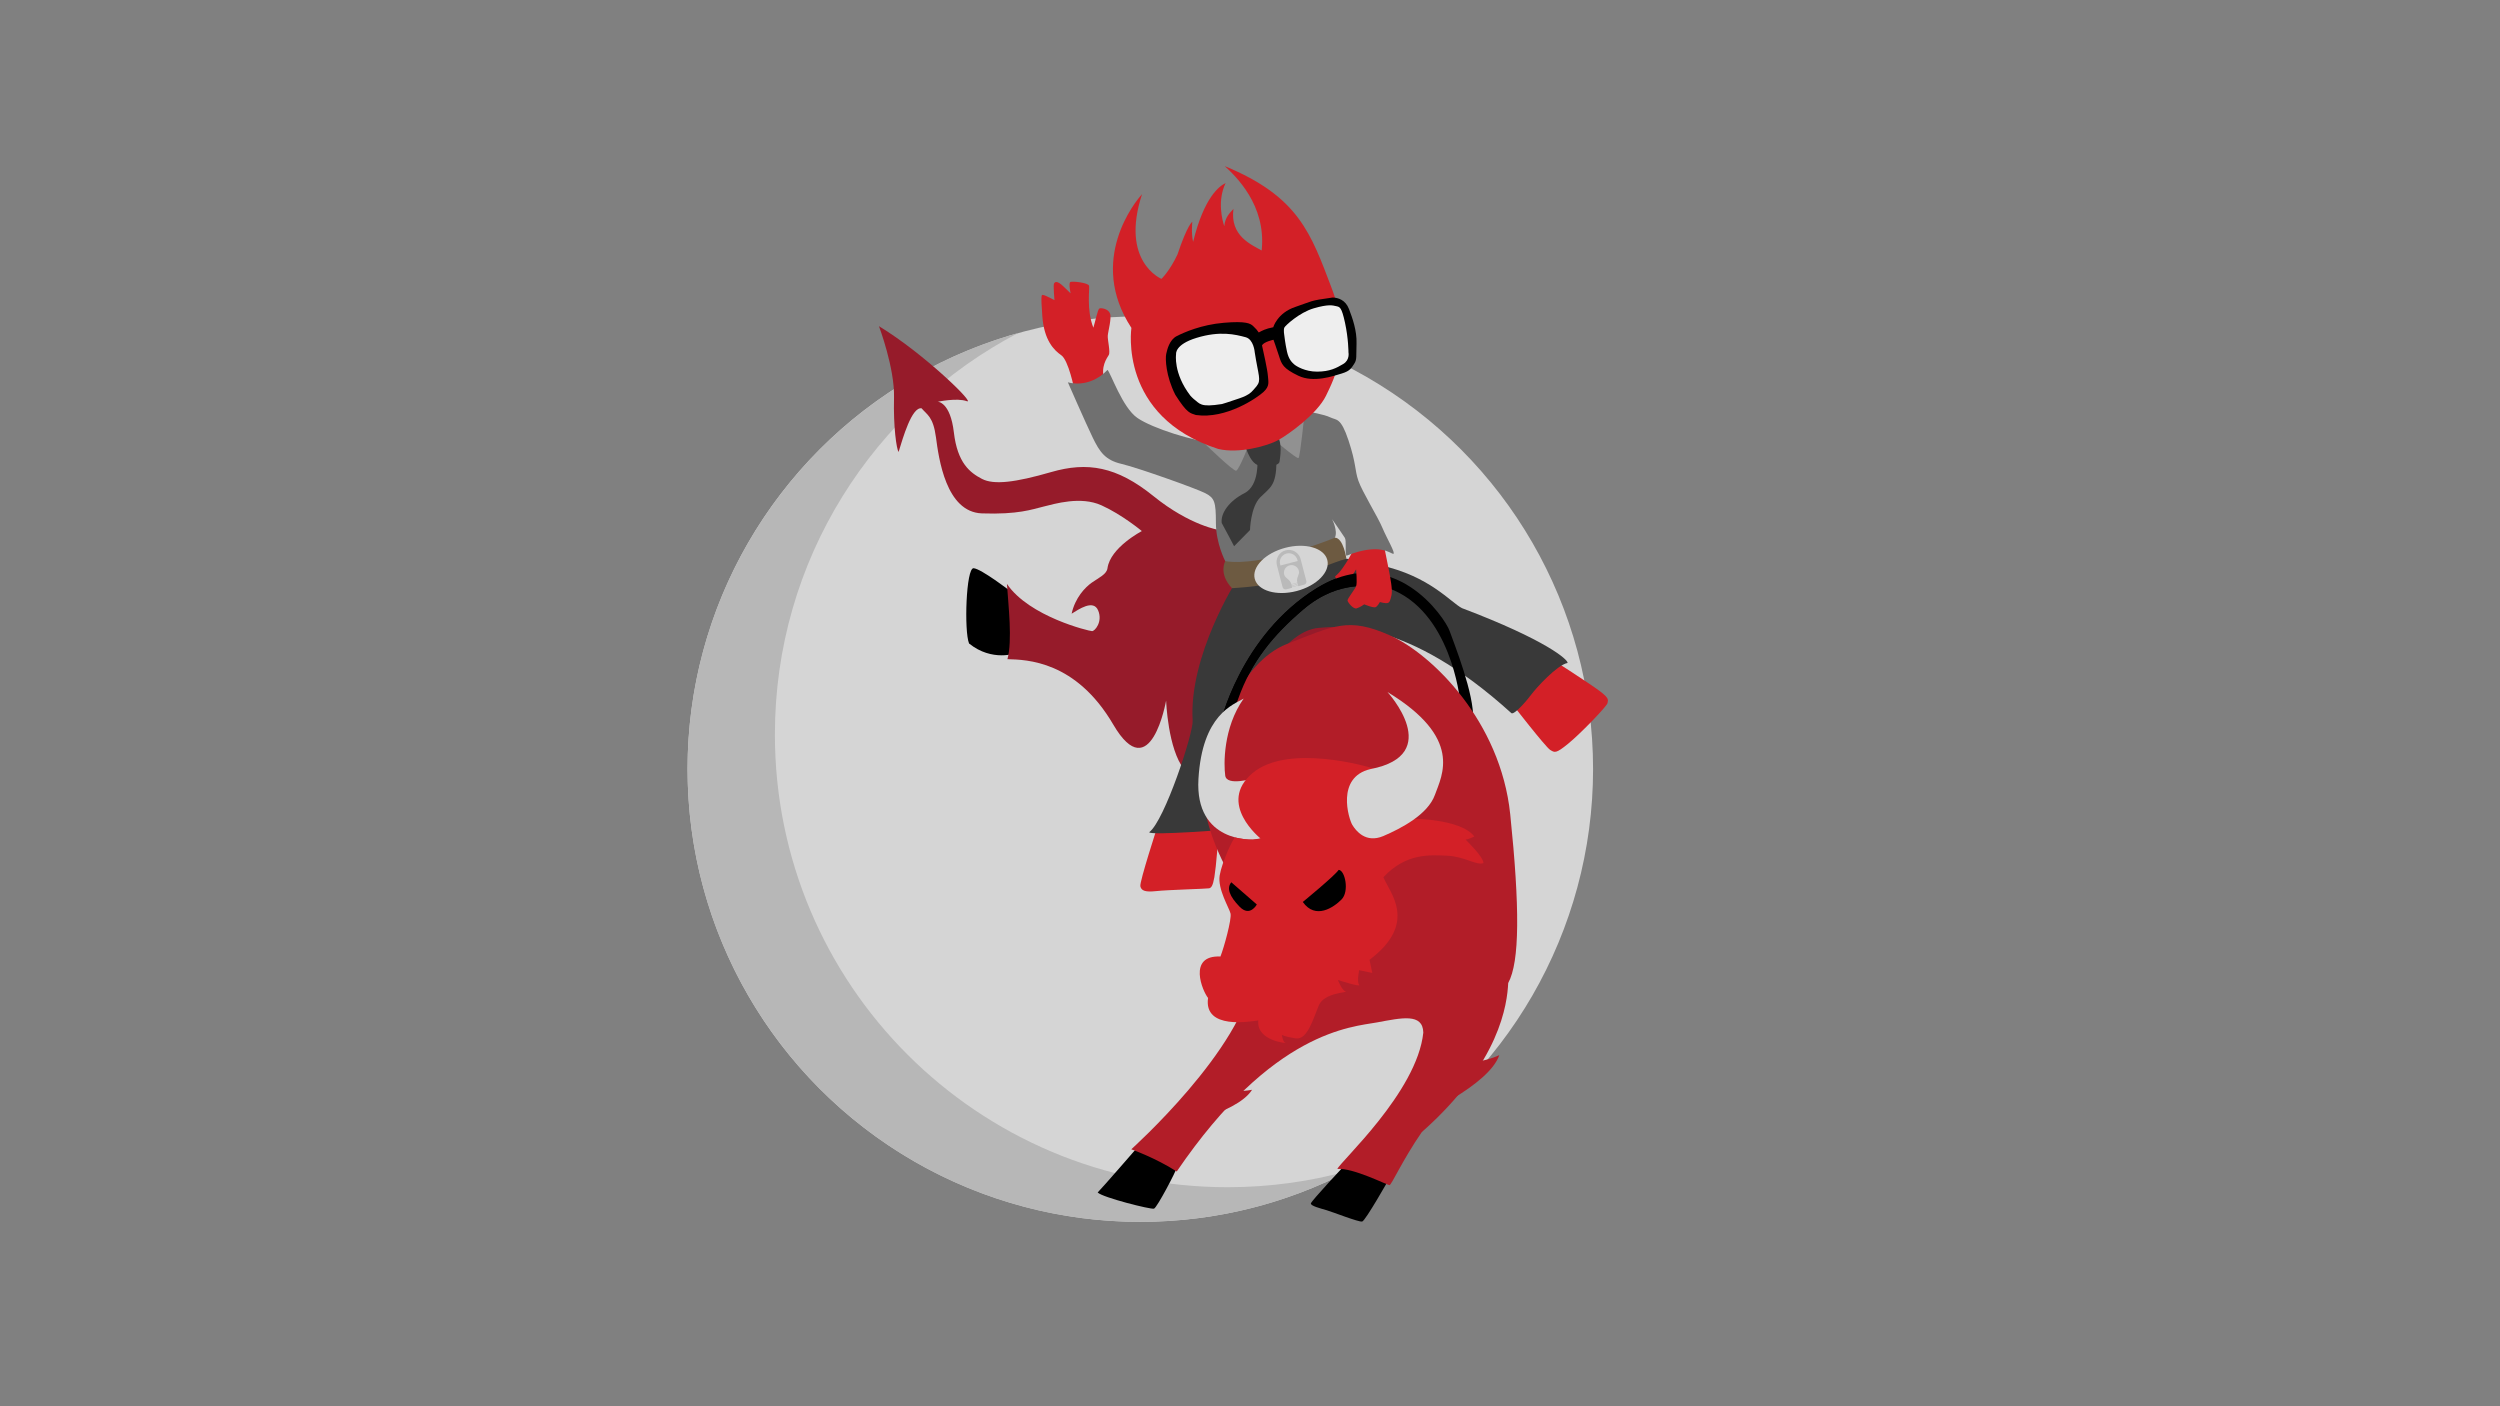 <?xml version="1.0" encoding="UTF-8"?>
<svg id="Layer_1" data-name="Layer 1" xmlns="http://www.w3.org/2000/svg" viewBox="0 0 1920 1080">
  <rect x="0" y="0" width="1920" height="1080" fill="#808080" stroke="none"/>
  <defs>
    <style>
      .cls-1 {
        fill: #b7b7b7;
      }

      .cls-2 {
        fill: #961b2a;
      }

      .cls-3 {
        fill: #bababa;
      }

      .cls-4 {
        fill: #b21d28;
      }

      .cls-5 {
        fill: #393939;
      }

      .cls-6 {
        fill: #707070;
      }

      .cls-7 {
        fill: #d32027;
      }

      .cls-8 {
        fill: #d5d5d5;
      }

      .cls-9 {
        fill: #6d5a41;
      }

      .cls-10 {
        fill: #eee;
      }

      .cls-11 {
        fill: #919191;
      }
    </style>
  </defs>
  <circle class="cls-8" cx="875.76" cy="590.66" r="347.72"/>
  <path class="cls-1" d="M942.84,911.78c-192.04,0-347.72-155.68-347.72-347.72,0-133.96,75.76-250.2,186.77-308.28-146.44,40.96-253.85,175.38-253.85,334.89,0,192.04,155.68,347.72,347.72,347.72,58.08,0,112.83-14.26,160.96-39.44-29.86,8.35-61.34,12.83-93.87,12.83Z"/>
  <path d="M780.33,501.58s-18.24,6.99-36.09-7.37c-3.88-9.31-2.33-58.21,3.49-57.82s28.52,17.85,28.52,17.85l4.07,47.34Z"/>
  <path class="cls-2" d="M675.02,250.46s12.18,32.26,11.59,54.96c-.58,22.7,1.94,39.39,3.49,41.72,3.3-10.67,10.09-34.73,17.66-33.57,4.27,5.04,8.93,6.4,11.06,22.31,2.13,15.91,7.57,57.43,35.31,58.4,27.75,.97,38.61-3.1,47.34-5.24s28.52-8.15,44.43-.97c15.91,7.18,31.04,19.79,31.04,19.79,0,0-24.25,12.61-26.39,28.52-.58,4.66-6.79,7.37-12.03,11.06s-12.81,11.64-15.52,23.87c5.43-3.3,16.69-11.25,20.37-2.52s-2.52,15.91-4.66,15.91-48.31-11.06-65.39-36.28c1.16,17.07,4.27,43.46,.39,57.82,14.75,.39,52.58,1.16,81.3,50.25,28.72,49.09,40.55-18.43,40.55-18.43,0,0,1.36,37.45,13.97,52.97s151.92-113.7,151.92-113.7l-123.21-71.98-1.65,1.75s-22.41-3.2-50.74-26.1c-28.33-22.9-50.84-26.48-78.48-18.48-27.65,8-44.09,10.04-53.26,5.24s-18.77-12.08-21.54-35.65c-2.76-23.57-12.37-23.57-12.37-23.57,0,0,14.84-3.2,22.26-.44s-32.5-36.38-67.47-57.63Z"/>
  <g>
    <path class="cls-7" d="M889.37,633.33s-14.36,44.04-13.58,47.34,3.49,4.66,12.22,3.69,38.81-1.75,40.55-2.13,2.91-1.94,4.07-8.54,4.07-36.09,2.52-40.36-45.79,0-45.79,0Z"/>
    <path class="cls-7" d="M1160.82,540s26.19,33.76,29.69,35.9,4.27,3.1,13.97-4.85c9.7-7.96,29.69-28.72,30.07-31.04,.39-2.33,1.75-3.49-6.01-9.31-7.76-5.82-35.9-23.87-35.9-23.87l-31.82,33.18Z"/>
    <path class="cls-5" d="M949.72,445.7s-36.87,57.82-33.76,107.88c.58,9.31-21.54,76.84-33.37,85.57,.78,2.72,61.51-2.13,61.51-2.13,0,0,25.42-115.06,32.6-126.89,7.18-11.84,20.96-26.78,36.28-27.94,15.33-1.16,66.75-7.96,147.85,65.58,2.52,1.16,12.22-10.28,15.52-14.75s19.4-22.31,27.55-23.87c.58-2.33-16.1-17.46-81.1-42.1-8.73-4.46-24.84-24.64-62.87-32.98-38.03-8.34-49.48-7.18-49.48-7.18l-60.73,18.82Z"/>
    <path d="M936.91,556.49s15.33-68.29,74.31-104.77c58.98-36.48,98.57,22.89,102.06,32.79,3.49,9.9,19.21,48.9,18.04,68.3-1.16,19.4-10.09-15.33-10.09-15.33,0,0-6.86-68.77-54.91-85.76-20.18-3.69-42.69-3.11-65.58,16.49-22.9,19.6-39.58,39.58-49.87,68.69s-13.97,19.6-13.97,19.6Z"/>
    <path class="cls-7" d="M1041.49,418.34s-9.12,19.21-16.1,24.25c.58,3.3,4.66,8.15,6.6,7.57s9.51-12.91,9.51-12.91c0,0,.97,10.48,0,12.95-.97,2.47-6.79,9.65-6.6,11.01,.19,1.36,4.35,6.79,7.03,6.01s5.78-3.1,5.78-3.1c0,0,7.37,3.1,8.93,2.13s3.1-3.88,3.1-3.88c0,0,4.07,1.16,5.82,.78s2.13-1.94,3.1-6.01-.78-12.81-2.13-19.89-4.46-22.41-4.46-22.41l-20.57,3.49Z"/>
    <path class="cls-7" d="M825.15,299.4s-4.46-22.7-10.09-26.58c-5.63-3.88-13.19-11.45-14.55-29.88s-.58-16.49,.97-16.3,8.34,3.88,8.34,3.88c0,0-.97-11.45-.39-12.61s1.94-3.1,7.37,2.13l5.43,5.24s-1.75-7.91-.19-8.71,13.78,.56,14.36,2.89-2.13,18.43,3.3,32.21c1.55-4.85,3.3-14.16,4.66-14.75s6.79,.19,8.15,3.88-1.55,13.76-1.75,17.07,2.13,12.42,.78,14.75-6.6,9.12-3.3,19.21-23.09,7.57-23.09,7.57Z"/>
    <path class="cls-6" d="M940.99,430.96s-7.18-13.58-7.18-29.49-.97-19.01-8.15-22.7c-7.18-3.69-52-19.6-64.42-22.51s-16.69-9.12-22.12-20.37-19.01-42.3-19.01-42.3c0,0,16.1,5.43,30.46-9.51,2.72,2.91,11.45,28.91,22.9,36.87s43.85,18.24,60.54,19.21c16.69,.97,66.36-26.19,66.36-26.19l4.07,2.13s12.61,2.13,17.27,4.46,7.96-.38,13.97,17.76c6.01,18.14,4.67,22.6,7.57,30.94,2.9,8.34,14.93,27.75,18.43,36.09,3.49,8.34,10.48,19.98,8.34,19.98s-10.12-8.84-36.01,1.5c-1.25-3.55,.3-11.39-1.25-13.91s-9.7-14.16-9.7-14.16c0,0,4.66,9.12,2.13,14.16-2.52,5.04-18.24,12.03-18.24,12.03l-51.61,11.84-12.42-1.94-1.94-3.88Z"/>
    <path class="cls-11" d="M924.88,340.34s22.12,21.54,24.45,21.15,10.67-22.12,10.67-22.12l16.1-3.69s19.79,17.07,21.15,16.1,4.85-36.67,4.85-36.67l-20.57,16.1-28.13,6.01-28.52-.39v3.49Z"/>
    <path class="cls-5" d="M955.73,340.15s3.69,15.72,11.06,17.27,15.52,.19,15.91-2.91,2.33-13.58-1.55-19.6-25.42,5.24-25.42,5.24Z"/>
    <path class="cls-5" d="M965.63,352.37s1.94,20.37-9.9,26.39c-11.84,6.01-18.43,15.52-17.46,22.9,3.69,6.6,9.51,17.85,9.51,17.85l12.22-12.42s.39-17.66,7.96-25.22c7.57-7.57,12.03-8.54,12.42-26.97,.39-18.43-14.75-2.52-14.75-2.52Z"/>
    <path class="cls-9" d="M940.99,430.96s-5.42,9.51,5.15,20.76c9.6-.59,45.3-2.53,73.05-17.47,8.93-3.49,14.83-5.18,14.83-5.18,0,0-2.22-15.97-8.82-16.16-6.21,2.72-57.04,22.51-84.21,18.04Z"/>
    <ellipse class="cls-8" cx="991.51" cy="437.26" rx="28.79" ry="17.17" transform="translate(-78.39 265.21) rotate(-14.66)"/>
    <g>
      <path class="cls-7" d="M868.93,251.8s-10.39,68.27,66.73,93.01c15.88,3.79,37.94-2.34,46.05-6.82,8.11-4.48,29.96-20.23,36.67-34.08,6.7-13.85,20.41-40.31,4.4-82.47s-25.25-70.41-82.16-93.85c7.86,7.29,32.09,29.63,28.34,64.78-8.08-4.54-24.46-11.3-21.67-31.91-2.95,3.19-6.42,6.47-7.04,13.22-1.45-4.22-5.59-19.45,1.03-33.08-4.78,2.28-16.47,10.64-24.97,45.14-1.55-6.5-.61-15.43-.61-15.43,0,0-3.75,2.25-11.4,25.13-5.98,12.75-12.3,18.73-12.3,18.73,0,0-31.9-13.16-14.9-65.05-5.12,5.5-42.13,50.77-8.18,102.7Z"/>
      <path d="M977.86,251.31s3.1-10.95,16.93-15.58,10.02-4.67,28.75-7.24c4.1,.14,9.79,1.8,12.48,8.83,2.69,7.03,6.13,16.66,5.8,26.54s.38,12.32-1.75,15.45-2.9,5.52-9.56,7.53c-6.66,2.01-21.65,7.35-33.4,1.71-11.74-5.64-12.78-8.75-14.76-14.93-1.97-6.19-4.32-12.68-4.32-12.68,0,0-7.35,1.54-8.81,4.3,.93,4.16,4.2,18.64,4.53,23.4,.34,4.76,1.53,7.8-3.29,12.31-4.83,4.51-28.73,21.11-52.01,17.78-4.33-1.56-6.48-.83-15.79-15.5-7.33-14.42-7.77-27.83-7.01-31.33s2.49-10.92,8.09-13.77c5.61-2.85,18.85-8.76,36.13-10.23,17.28-1.47,20.42,.57,22.51,2.48,2.09,1.91,3.28,3.34,4.36,4.97,2.3-1.29,5.19-2.9,11.11-4.03Z"/>
      <path class="cls-10" d="M963.61,270.29s-.83-9.67-6.9-11.29c-7.95-2.13-19.72-5.08-37.82,.49-16.89,5.19-15.65,12.47-15.65,12.47,0,0-2.33,14.52,10.93,31.87,.33,.44,2.21,2.32,2.65,2.64,4.77,3.51,4.64,6.56,21.66,3.83l3.48-1.07c9.91-3.5,16.44-4.53,20.75-9.89,.3-.37,1.03-1.11,2.26-2.62,3.97-4.88,1.46-7.93-1.37-26.42Z"/>
      <path class="cls-10" d="M986.34,257.59s-.74-4.09,0-5.95c.54-1.38,11.46-11.61,22.68-14.87,11.22-3.25,14.38-2.27,17.16-1.64s4.13,.54,6.79,12.75c2.66,12.21,2.66,22.8,2.66,22.8,0,0,1.19,5.76-3.99,8.85-5.18,3.1-10.4,5.87-20.12,5.89-9.22,.02-16.03-4.17-17.62-5.61s-4.13-3.67-5.49-9.76c-1.36-6.09-2.06-12.47-2.06-12.47Z"/>
    </g>
  </g>
  <g>
    <path d="M873.27,881.49s-26.58,30.66-30.27,34.34c3.88,3.88,40.94,13.19,43.27,12.42s17.07-28.91,17.46-31.43-30.46-15.33-30.46-15.33Z"/>
    <path d="M1032.76,894.88s-25.61,27.36-26,29.3c-.39,1.94,7.37,3.88,12.03,5.24,4.66,1.36,24.84,9.31,27.36,8.73s20.96-33.25,20.96-33.25l-34.34-10.02Z"/>
    <path class="cls-4" d="M868.81,882.65s86.15-77.22,93.52-133.49c7.37-56.27-18.63-78.78-18.63-78.78,0,0-24.84-41.91-18.24-73.34,6.6-31.43,26.78-88.48,62.87-102.45s46.95-20.96,79.16-6.6c32.21,14.36,84.98,65.97,92.36,137.37,7.37,71.4,7.37,113.31-1.55,129.61-.78,15.52-5.82,60.92-66.36,114.48-14.75,21.34-23.28,40.75-24.84,40.75s-28.33-13.58-39.97-12.42c1.16-4.66,61.31-58.98,65.97-104.78-.39-15.13-16.69-11.25-35.7-7.76s-79.94,6.21-153.67,114.48c-16.3-10.48-34.93-17.07-34.93-17.07Z"/>
  </g>
  <path d="M1040.92,440.52c-9.22,1.22-19.15,4.67-29.7,11.2-58.98,36.48-74.31,104.77-74.31,104.77,0,0,3.69,9.51,13.97-19.6s26.97-49.09,49.87-68.69c13.67-11.7,27.2-16.62,40.18-17.9v-9.78Z"/>
  <g>
    <path class="cls-8" d="M962.52,597.82s-20.37,6.21-21.54-2.13c-1.16-8.34-1.75-36.67,14.16-59.18-7.96,4.66-31.82,12.22-34.73,61.7-2.91,49.48,42.1,46.58,42.1,46.58l17.66-2.73-17.66-44.24Z"/>
    <path class="cls-7" d="M968.15,644s-33.76-26.97-6.21-50.25c27.55-23.28,90.42-4.27,90.42-4.27l21.54,5.24,7.96,33.95s39.78-.39,50.45,13.78c-4.85,2.33-6.79,2.33-6.79,2.33,0,0,13.78,13.19,13.78,18.04-5.04,2.13-14.55-5.04-27.75-5.63s-31.82-2.13-49.09,16.49c4.46,11.64,27.16,34.93-10.67,63.45l2.13,10.09-10.09-2.13s-1.94,9.12,0,11.25c1.94,2.13-16.3-3.69-16.3-3.69,0,0,2.91,7.76,5.82,8.73,2.91,.97-16.3,.58-20.57,10.87-4.27,10.28-8.73,26.58-17.66,25.22-8.93-1.36-10.67-2.72-10.67-2.72,0,0,.78,5.82,2.91,6.21s-22.7-1.16-20.96-17.27c-6.01,.78-42.1,7.37-38.61-17.27-4.07-4.85-16.1-32.98,9.51-31.82,2.72-6.79,8.73-28.72,7.76-32.98s-10.09-18.82-8.34-29.3c1.75-10.48,10.67-29.3,11.84-29.1s12.03,2.91,19.6,.78Z"/>
    <path class="cls-8" d="M1065.55,531.46s44.24,48.16-13,59.2c-26.78,6.19-16.69,38.39-13.97,42.86,2.72,4.46,10.28,14.36,23.87,8.54,13.58-5.82,34.15-16.49,39.58-31.63,5.43-15.13,21.73-43.66-36.48-78.97Z"/>
    <path d="M1000.55,692.7s24.64-20.18,27.55-24.64c4.85,.19,8.35,16.49,2.23,22.7-6.11,6.21-20.08,15.72-29.79,1.94Z"/>
    <path d="M945.64,677.57l19.6,17.07s-5.24,9.9-13.19,1.75c-7.96-8.15-10.09-14.36-6.4-18.82Z"/>
  </g>
  <path class="cls-4" d="M1088.56,858.09s54.99-24.4,62.89-47.73c-18.34,8.15-31.45,4.66-31.45,4.66l-31.45,43.07Z"/>
  <path class="cls-4" d="M895.39,866.21s53.95-9.91,66.2-29.25c-17.99,3.32-28.74-2.74-28.74-2.74l-37.46,31.99Z"/>
  <path class="cls-3" d="M998.89,429.35c-1.32-5.03-6.46-8.05-11.5-6.73-5.03,1.32-8.05,6.46-6.73,11.5l.78,2.98h0s0,.05,.01,.07l3.61,13.81c.32,1.21,1.57,1.95,2.79,1.63l4.6-1.2s-.04-.02-.05-.04l-.18-.7c.05,.19,1.13,.07,2.43-.27,1.29-.34,2.3-.76,2.25-.95l.18,.7s0,.04-.02,.06l4.6-1.2c1.22-.32,1.95-1.57,1.63-2.79l-3.61-13.81s-.02-.05-.03-.07h0s-.78-2.98-.78-2.98Zm-2.06,19.8c.05,.19-.96,.61-2.25,.95-1.29,.34-2.38,.46-2.43,.27l-.18-.7c.05,.19,1.13,.07,2.43-.27,1.29-.34,2.3-.76,2.25-.95l.18,.7Zm-.26-1c.05,.19-.96,.61-2.25,.95s-2.38,.46-2.43,.27l-.18-.7c.05,.19,1.14,.07,2.43-.27,1.29-.34,2.3-.76,2.25-.95l.18,.7Zm-.25-.96c.05,.19-.96,.61-2.25,.95s-2.38,.46-2.43,.27c-.97-3.71-4.57-4.03-5.38-7.14-.81-3.11,1.05-6.29,4.16-7.1s6.29,1.05,7.1,4.16c.81,3.11-2.17,5.16-1.2,8.86Zm.31-16.35l-13.26,3.47-.22-.84c-.96-3.66,1.23-7.41,4.89-8.36,3.66-.96,7.4,1.23,8.36,4.89l.22,.84Z"/>
</svg>